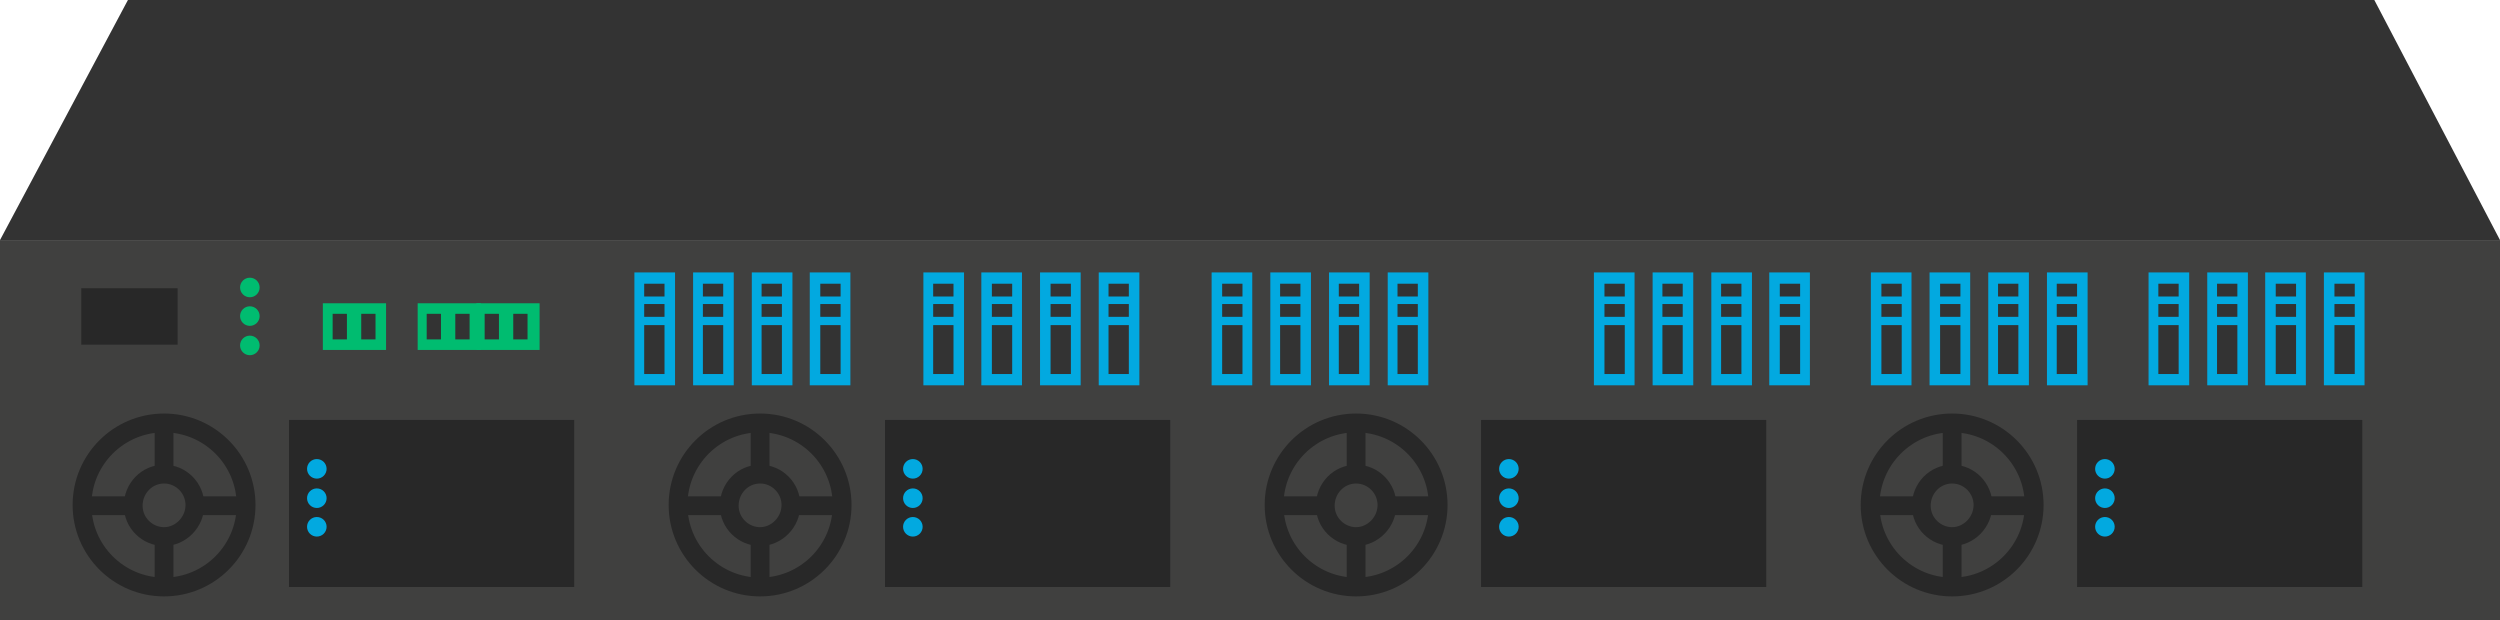 <?xml version="1.0" encoding="UTF-8"?><svg id="Layer_2" xmlns="http://www.w3.org/2000/svg" viewBox="0 0 33.22 8.24"><defs><style>.cls-1{fill:#00bc70;}.cls-2{fill:none;stroke:#282828;stroke-miterlimit:10;stroke-width:.25px;}.cls-3{fill:#333;}.cls-4{fill:#282828;}.cls-5{fill:#02a9e0;}.cls-6{fill:#40403f;}</style></defs><g id="Bar"><polygon class="cls-3" points="33.22 3.19 31.55 0 1.7 0 0 3.19 33.22 3.19"/><rect class="cls-6" y="3.19" width="33.22" height="5.05"/><rect class="cls-5" x="8.43" y="3.62" width=".54" height="1.5"/><rect class="cls-3" x="8.56" y="3.77" width=".27" height=".17"/><rect class="cls-3" x="8.56" y="4.04" width=".27" height=".17"/><rect class="cls-3" x="8.56" y="4.32" width=".27" height=".65"/><rect class="cls-5" x="9.21" y="3.62" width=".54" height="1.5"/><rect class="cls-3" x="9.34" y="3.77" width=".27" height=".17"/><rect class="cls-3" x="9.34" y="4.04" width=".27" height=".17"/><rect class="cls-3" x="9.34" y="4.32" width=".27" height=".65"/><rect class="cls-5" x="9.99" y="3.62" width=".54" height="1.5"/><rect class="cls-3" x="10.12" y="3.77" width=".27" height=".17"/><rect class="cls-3" x="10.12" y="4.04" width=".27" height=".17"/><rect class="cls-3" x="10.12" y="4.32" width=".27" height=".65"/><rect class="cls-5" x="10.76" y="3.62" width=".54" height="1.5"/><rect class="cls-3" x="10.9" y="3.77" width=".27" height=".17"/><rect class="cls-3" x="10.9" y="4.04" width=".27" height=".17"/><rect class="cls-3" x="10.9" y="4.32" width=".27" height=".65"/><rect class="cls-5" x="12.27" y="3.62" width=".54" height="1.5"/><rect class="cls-3" x="12.4" y="3.77" width=".27" height=".17"/><rect class="cls-3" x="12.4" y="4.04" width=".27" height=".17"/><rect class="cls-3" x="12.4" y="4.32" width=".27" height=".65"/><rect class="cls-5" x="13.04" y="3.62" width=".54" height="1.5"/><rect class="cls-3" x="13.18" y="3.77" width=".27" height=".17"/><rect class="cls-3" x="13.18" y="4.04" width=".27" height=".17"/><rect class="cls-3" x="13.18" y="4.32" width=".27" height=".65"/><rect class="cls-5" x="13.82" y="3.62" width=".54" height="1.5"/><rect class="cls-3" x="13.96" y="3.77" width=".27" height=".17"/><rect class="cls-3" x="13.96" y="4.04" width=".27" height=".17"/><rect class="cls-3" x="13.96" y="4.32" width=".27" height=".65"/><rect class="cls-5" x="14.6" y="3.62" width=".54" height="1.5"/><rect class="cls-3" x="14.73" y="3.77" width=".27" height=".17"/><rect class="cls-3" x="14.73" y="4.04" width=".27" height=".17"/><rect class="cls-3" x="14.73" y="4.32" width=".27" height=".65"/><rect class="cls-5" x="16.1" y="3.62" width=".54" height="1.5"/><rect class="cls-3" x="16.24" y="3.77" width=".27" height=".17"/><rect class="cls-3" x="16.24" y="4.04" width=".27" height=".17"/><rect class="cls-3" x="16.24" y="4.32" width=".27" height=".65"/><rect class="cls-5" x="16.88" y="3.62" width=".54" height="1.5"/><rect class="cls-3" x="17.01" y="3.77" width=".27" height=".17"/><rect class="cls-3" x="17.01" y="4.04" width=".27" height=".17"/><rect class="cls-3" x="17.01" y="4.32" width=".27" height=".65"/><rect class="cls-5" x="17.66" y="3.62" width=".54" height="1.5"/><rect class="cls-3" x="17.79" y="3.77" width=".27" height=".17"/><rect class="cls-3" x="17.79" y="4.04" width=".27" height=".17"/><rect class="cls-3" x="17.79" y="4.32" width=".27" height=".65"/><rect class="cls-5" x="18.44" y="3.62" width=".54" height="1.5"/><rect class="cls-3" x="18.57" y="3.77" width=".27" height=".17"/><rect class="cls-3" x="18.57" y="4.04" width=".27" height=".17"/><rect class="cls-3" x="18.57" y="4.32" width=".27" height=".65"/><rect class="cls-5" x="21.18" y="3.62" width=".54" height="1.5"/><rect class="cls-3" x="21.32" y="3.77" width=".27" height=".17"/><rect class="cls-3" x="21.32" y="4.04" width=".27" height=".17"/><rect class="cls-3" x="21.32" y="4.32" width=".27" height=".65"/><rect class="cls-5" x="21.96" y="3.62" width=".54" height="1.5"/><rect class="cls-3" x="22.09" y="3.77" width=".27" height=".17"/><rect class="cls-3" x="22.09" y="4.04" width=".27" height=".17"/><rect class="cls-3" x="22.09" y="4.32" width=".27" height=".65"/><rect class="cls-5" x="22.74" y="3.62" width=".54" height="1.5"/><rect class="cls-3" x="22.87" y="3.77" width=".27" height=".17"/><rect class="cls-3" x="22.87" y="4.04" width=".27" height=".17"/><rect class="cls-3" x="22.87" y="4.32" width=".27" height=".65"/><rect class="cls-5" x="23.51" y="3.62" width=".54" height="1.5"/><rect class="cls-3" x="23.65" y="3.77" width=".27" height=".17"/><rect class="cls-3" x="23.65" y="4.04" width=".27" height=".17"/><rect class="cls-3" x="23.65" y="4.32" width=".27" height=".65"/><rect class="cls-5" x="24.86" y="3.62" width=".54" height="1.5"/><rect class="cls-3" x="25" y="3.77" width=".27" height=".17"/><rect class="cls-3" x="25" y="4.04" width=".27" height=".17"/><rect class="cls-3" x="25" y="4.32" width=".27" height=".65"/><rect class="cls-5" x="25.64" y="3.62" width=".54" height="1.5"/><rect class="cls-3" x="25.78" y="3.77" width=".27" height=".17"/><rect class="cls-3" x="25.78" y="4.04" width=".27" height=".17"/><rect class="cls-3" x="25.78" y="4.32" width=".27" height=".65"/><rect class="cls-5" x="26.42" y="3.62" width=".54" height="1.5"/><rect class="cls-3" x="26.55" y="3.77" width=".27" height=".17"/><rect class="cls-3" x="26.55" y="4.04" width=".27" height=".17"/><rect class="cls-3" x="26.55" y="4.32" width=".27" height=".65"/><rect class="cls-5" x="27.2" y="3.62" width=".54" height="1.5"/><rect class="cls-3" x="27.33" y="3.77" width=".27" height=".17"/><rect class="cls-3" x="27.33" y="4.04" width=".27" height=".17"/><rect class="cls-3" x="27.33" y="4.32" width=".27" height=".65"/><rect class="cls-5" x="28.55" y="3.62" width=".54" height="1.5"/><rect class="cls-3" x="28.68" y="3.77" width=".27" height=".17"/><rect class="cls-3" x="28.68" y="4.04" width=".27" height=".17"/><rect class="cls-3" x="28.68" y="4.32" width=".27" height=".65"/><rect class="cls-5" x="29.33" y="3.62" width=".54" height="1.5"/><rect class="cls-3" x="29.46" y="3.77" width=".27" height=".17"/><rect class="cls-3" x="29.46" y="4.04" width=".27" height=".17"/><rect class="cls-3" x="29.46" y="4.32" width=".27" height=".65"/><rect class="cls-5" x="30.1" y="3.62" width=".54" height="1.5"/><rect class="cls-3" x="30.24" y="3.77" width=".27" height=".17"/><rect class="cls-3" x="30.24" y="4.04" width=".27" height=".17"/><rect class="cls-3" x="30.24" y="4.32" width=".27" height=".65"/><rect class="cls-5" x="30.88" y="3.62" width=".54" height="1.5"/><rect class="cls-3" x="31.02" y="3.77" width=".27" height=".17"/><rect class="cls-3" x="31.02" y="4.04" width=".27" height=".17"/><rect class="cls-3" x="31.02" y="4.32" width=".27" height=".65"/><circle class="cls-2" cx="2.18" cy="6.71" r="1.09"/><path class="cls-2" d="m2.59,6.71h0c0,.23-.19.42-.41.42s-.41-.18-.41-.41h0c0-.23.18-.42.41-.42s.41.19.41.41Z"/><line class="cls-2" x1="2.18" y1="7.8" x2="2.18" y2="7.12"/><line class="cls-2" x1="2.18" y1="6.29" x2="2.18" y2="5.63"/><line class="cls-2" x1="1.77" y1="6.72" x2="1.09" y2="6.72"/><line class="cls-2" x1="3.27" y1="6.72" x2="2.59" y2="6.72"/><rect class="cls-4" x="3.84" y="5.58" width="3.79" height="2.22"/><circle class="cls-5" cx="4.21" cy="6.23" r=".13"/><circle class="cls-5" cx="4.21" cy="6.62" r=".13"/><circle class="cls-5" cx="4.21" cy="7" r=".13"/><circle class="cls-2" cx="10.1" cy="6.71" r="1.09"/><path class="cls-2" d="m10.51,6.71h0c0,.23-.19.42-.41.42s-.41-.18-.41-.41h0c0-.23.18-.42.41-.42s.41.19.41.41Z"/><line class="cls-2" x1="10.1" y1="7.8" x2="10.1" y2="7.12"/><line class="cls-2" x1="10.1" y1="6.29" x2="10.1" y2="5.63"/><line class="cls-2" x1="9.69" y1="6.72" x2="9.01" y2="6.72"/><line class="cls-2" x1="11.19" y1="6.72" x2="10.51" y2="6.72"/><rect class="cls-4" x="11.76" y="5.58" width="3.79" height="2.22"/><circle class="cls-5" cx="12.13" cy="6.23" r=".13"/><circle class="cls-5" cx="12.13" cy="6.62" r=".13"/><circle class="cls-5" cx="12.13" cy="7" r=".13"/><circle class="cls-2" cx="18.02" cy="6.71" r="1.09"/><path class="cls-2" d="m18.43,6.71h0c0,.23-.19.42-.41.42s-.41-.18-.41-.41h0c0-.23.18-.42.41-.42s.41.19.41.41Z"/><line class="cls-2" x1="18.02" y1="7.8" x2="18.02" y2="7.12"/><line class="cls-2" x1="18.02" y1="6.29" x2="18.02" y2="5.63"/><line class="cls-2" x1="17.61" y1="6.72" x2="16.93" y2="6.72"/><line class="cls-2" x1="19.11" y1="6.72" x2="18.43" y2="6.72"/><rect class="cls-4" x="19.68" y="5.58" width="3.79" height="2.22"/><circle class="cls-5" cx="20.05" cy="6.23" r=".13"/><circle class="cls-5" cx="20.05" cy="6.62" r=".13"/><circle class="cls-5" cx="20.05" cy="7" r=".13"/><circle class="cls-2" cx="25.94" cy="6.71" r="1.09"/><path class="cls-2" d="m26.35,6.71h0c0,.23-.19.42-.41.42s-.41-.18-.41-.41h0c0-.23.18-.42.41-.42s.41.19.41.41Z"/><line class="cls-2" x1="25.94" y1="7.8" x2="25.94" y2="7.12"/><line class="cls-2" x1="25.94" y1="6.29" x2="25.94" y2="5.63"/><line class="cls-2" x1="25.53" y1="6.72" x2="24.85" y2="6.72"/><line class="cls-2" x1="27.03" y1="6.72" x2="26.35" y2="6.72"/><rect class="cls-4" x="27.6" y="5.58" width="3.79" height="2.22"/><circle class="cls-5" cx="27.97" cy="6.23" r=".13"/><circle class="cls-5" cx="27.97" cy="6.62" r=".13"/><circle class="cls-5" cx="27.97" cy="7" r=".13"/><rect class="cls-4" x="1.08" y="3.83" width="1.28" height=".75"/><circle class="cls-1" cx="3.32" cy="3.82" r=".13"/><circle class="cls-1" cx="3.32" cy="4.2" r=".13"/><circle class="cls-1" cx="3.32" cy="4.59" r=".13"/><rect class="cls-1" x="4.29" y="4.03" width=".84" height=".62"/><rect class="cls-3" x="4.42" y="4.17" width=".19" height=".34"/><rect class="cls-3" x="4.8" y="4.17" width=".19" height=".34"/><rect class="cls-1" x="5.55" y="4.03" width=".84" height=".62"/><rect class="cls-3" x="5.67" y="4.17" width=".19" height=".34"/><rect class="cls-3" x="6.05" y="4.17" width=".19" height=".34"/><rect class="cls-1" x="6.33" y="4.03" width=".84" height=".62"/><rect class="cls-3" x="6.44" y="4.17" width=".19" height=".34"/><rect class="cls-3" x="6.82" y="4.17" width=".19" height=".34"/></g></svg>